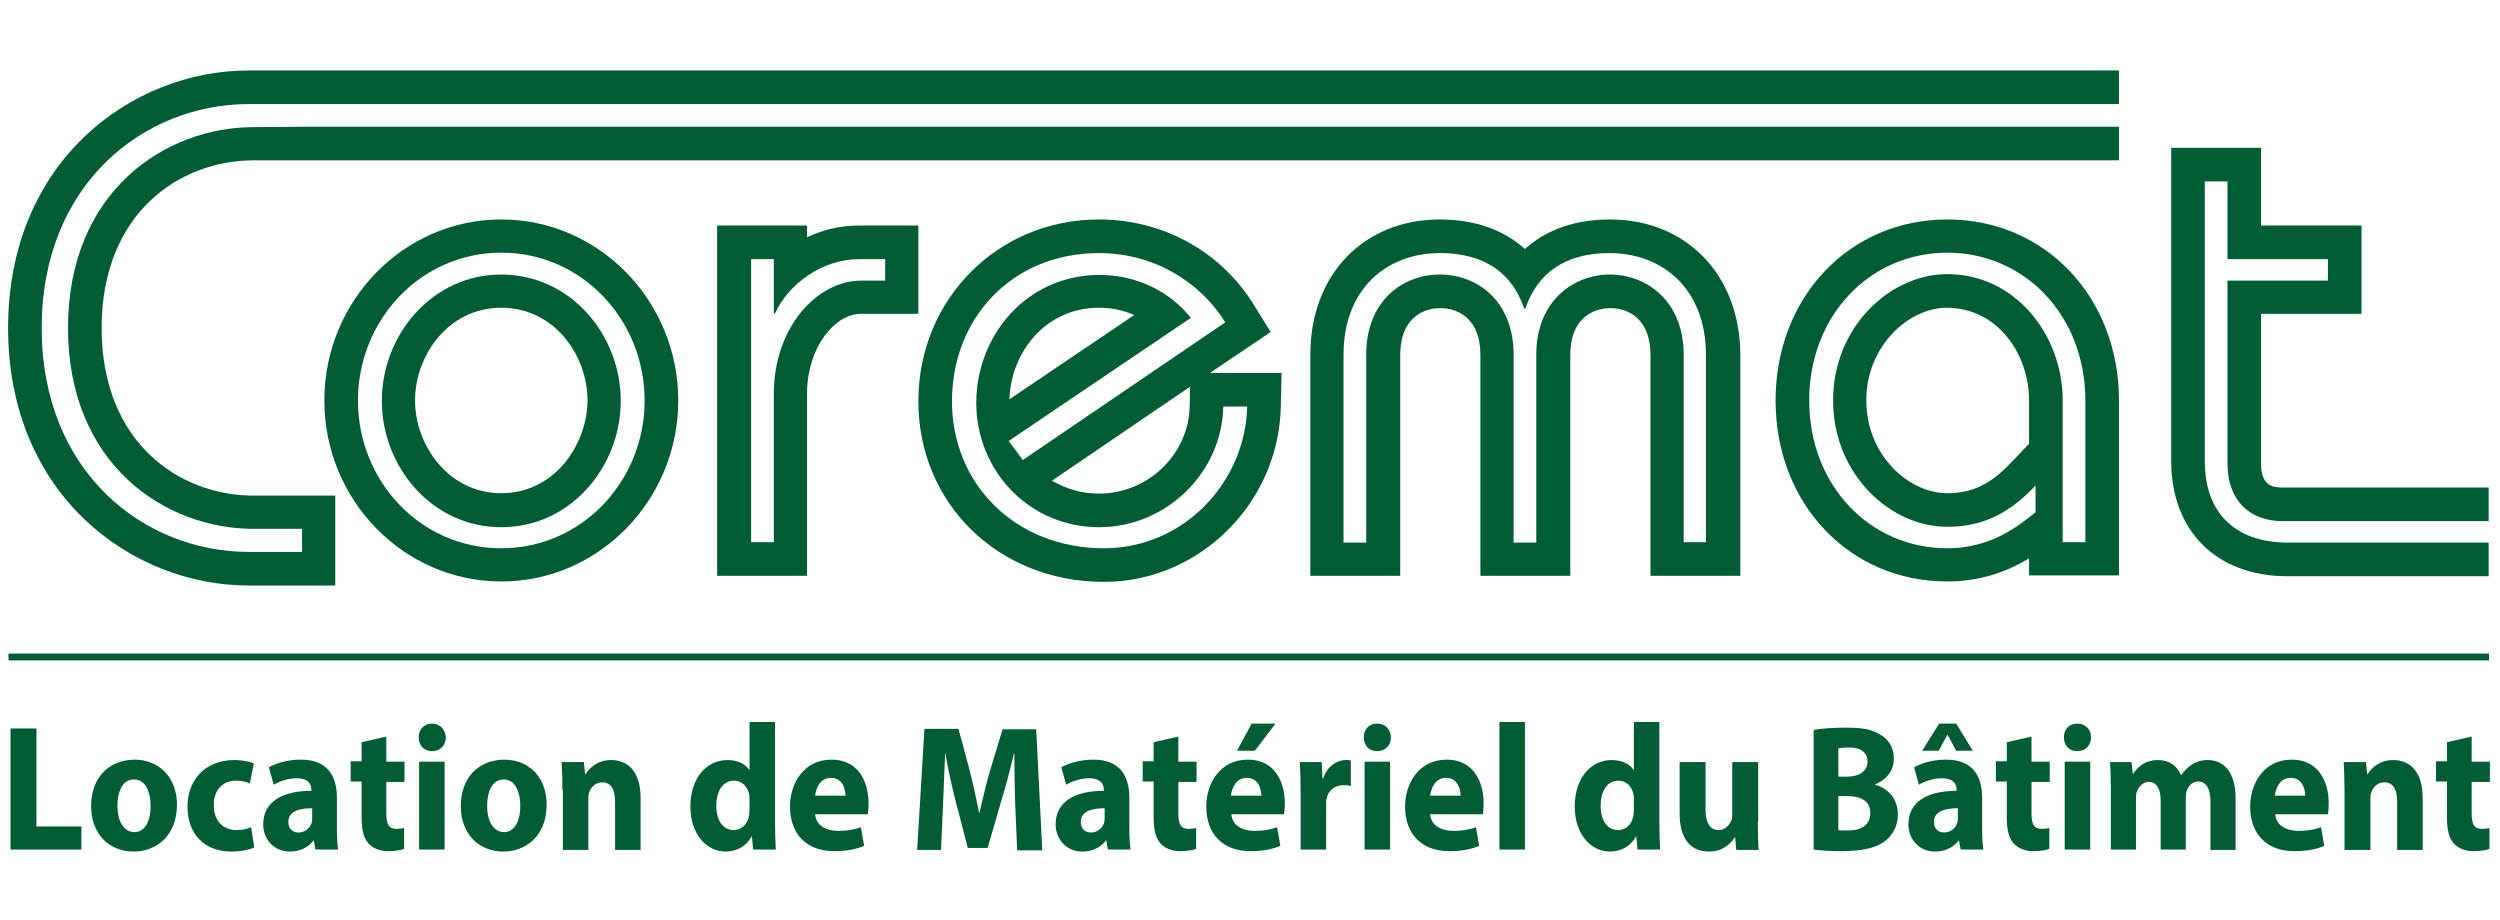 <?xml version="1.0" encoding="UTF-8"?> <svg xmlns="http://www.w3.org/2000/svg" id="Calque_1" data-name="Calque 1" width="617.4" height="227.2" viewBox="0 0 617.4 227.2"><defs><style> .cls-1 { fill: none; } .cls-2 { fill: #005d33; } </style></defs><g id="Calque_2" data-name="Calque 2"><g><path class="cls-2" d="m2.6,179.9h6.4v24.2h11.1v5.7H2.6v-29.9Z"></path><path class="cls-2" d="m43.7,198.7c0,7.9-5.3,11.6-10.7,11.6-5.9,0-10.5-4.2-10.5-11.2s4.3-11.5,10.9-11.5c6.1.1,10.3,4.6,10.3,11.1Zm-14.7.3c0,3.7,1.5,6.5,4.2,6.5,2.5,0,4-2.6,4-6.5,0-3.2-1.2-6.5-4-6.5-3.1-.1-4.2,3.3-4.2,6.5Z"></path><path class="cls-2" d="m62.8,209.3c-1.1.5-3.2,1-5.7,1-6.6,0-10.8-4.3-10.8-11.1,0-6.3,4.1-11.5,11.6-11.5,1.7,0,3.5.3,4.8.8l-1,5c-.7-.4-1.9-.7-3.5-.7-3.3,0-5.5,2.5-5.4,6.1,0,4,2.5,6.1,5.6,6.1,1.5,0,2.7-.3,3.6-.7l.8,5Z"></path><path class="cls-2" d="m77.9,209.8l-.4-2.2h-.1c-1.3,1.7-3.4,2.7-5.8,2.7-4.1,0-6.6-3.2-6.6-6.7,0-5.6,4.7-8.3,11.9-8.3v-.3c0-1.2-.6-2.8-3.7-2.8-2.1,0-4.3.8-5.6,1.6l-1.2-4.3c1.4-.8,4.2-1.9,7.9-1.9,6.8,0,8.9,4.3,8.9,9.4v7.5c0,2.1.1,4.1.3,5.3h-5.6Zm-.8-10.2c-3.3,0-5.9.8-5.9,3.4,0,1.7,1.1,2.6,2.5,2.6,1.6,0,2.9-1.1,3.3-2.5.1-.4.1-.8.1-1.2v-2.3Z"></path><path class="cls-2" d="m95.4,181.9v6.2h4.5v5h-4.5v7.8c0,2.6.6,3.8,2.5,3.8.8,0,1.4-.1,1.9-.2v5.1c-.8.4-2.3.6-4.1.6-2,0-3.7-.8-4.7-1.9-1.2-1.3-1.7-3.4-1.7-6.4v-8.9h-2.7v-5h2.7v-4.7l6.1-1.4Z"></path><path class="cls-2" d="m110.1,182.1c0,1.9-1.3,3.4-3.4,3.4s-3.3-1.5-3.3-3.4c0-2,1.3-3.4,3.3-3.4,2,0,3.3,1.5,3.4,3.4Zm-6.6,27.7v-21.7h6.3v21.7h-6.3Z"></path><path class="cls-2" d="m135,198.7c0,7.9-5.3,11.6-10.7,11.6-5.9,0-10.5-4.2-10.5-11.2s4.3-11.5,10.9-11.5c6.2.1,10.3,4.6,10.3,11.1Zm-14.7.3c0,3.7,1.5,6.5,4.2,6.5,2.5,0,4-2.6,4-6.5,0-3.2-1.2-6.5-4-6.5-3.1-.1-4.2,3.3-4.2,6.5Z"></path><path class="cls-2" d="m138.9,195.1c0-2.7-.1-5-.2-6.9h5.5l.3,3h.1c.8-1.4,2.9-3.5,6.3-3.5,4.2,0,7.3,2.9,7.3,9.3v12.9h-6.3v-12c0-2.8-.9-4.7-3.2-4.7-1.7,0-2.8,1.3-3.2,2.5-.2.4-.2,1.1-.2,1.7v12.5h-6.3v-14.8h-.1Z"></path><path class="cls-2" d="m191.4,178.3v25c0,2.4.1,5,.2,6.5h-5.6l-.3-3.2h-.1c-1.3,2.4-3.7,3.7-6.4,3.7-4.8,0-8.7-4.4-8.7-11.1,0-7.3,4.2-11.5,9.1-11.5,2.5,0,4.4.9,5.4,2.4h.1v-11.8h6.3Zm-6.3,19c0-.4,0-.8-.1-1.2-.4-1.8-1.7-3.3-3.7-3.3-2.9,0-4.4,2.7-4.4,6.2,0,3.7,1.7,6,4.3,6,1.8,0,3.3-1.3,3.7-3.2.1-.5.2-1,.2-1.6v-2.9Z"></path><path class="cls-2" d="m201.3,201.1c.2,2.8,2.8,4.1,5.7,4.1,2.2,0,3.9-.3,5.6-.9l.8,4.6c-2.1.9-4.6,1.3-7.4,1.3-6.9,0-10.9-4.3-10.9-11,0-5.5,3.2-11.6,10.3-11.6,6.6,0,9.1,5.5,9.1,10.8,0,1.2-.1,2.2-.2,2.7h-13Zm7.5-4.6c0-1.6-.7-4.4-3.6-4.4-2.7,0-3.7,2.6-3.9,4.4h7.5Z"></path><path class="cls-2" d="m250.7,198.4c-.1-3.6-.2-7.9-.2-12.3h-.1c-.9,3.8-2,8.1-3.1,11.6l-3.4,11.7h-4.9l-3-11.6c-.9-3.5-1.9-7.8-2.5-11.7h-.1c-.2,4-.3,8.6-.5,12.4l-.5,11.4h-5.9l1.8-29.9h8.4l2.7,10c.9,3.5,1.7,7.2,2.4,10.7h.1c.8-3.5,1.7-7.4,2.7-10.7l3-9.9h8.3l1.5,29.9h-6.2l-.5-11.6Z"></path><path class="cls-2" d="m273.6,209.8l-.4-2.2h-.1c-1.3,1.7-3.4,2.7-5.8,2.7-4.1,0-6.6-3.2-6.6-6.7,0-5.6,4.7-8.3,11.9-8.3v-.3c0-1.2-.6-2.8-3.7-2.8-2.1,0-4.3.8-5.6,1.6l-1.2-4.3c1.4-.8,4.2-1.9,7.9-1.9,6.8,0,8.9,4.3,8.9,9.4v7.5c0,2.1.1,4.1.3,5.3h-5.6Zm-.8-10.2c-3.3,0-5.9.8-5.9,3.4,0,1.7,1.1,2.6,2.5,2.6,1.6,0,2.9-1.1,3.3-2.5.1-.4.1-.8.1-1.2v-2.3Z"></path><path class="cls-2" d="m291,181.9v6.2h4.5v5h-4.5v7.8c0,2.6.6,3.8,2.5,3.8.8,0,1.4-.1,1.9-.2v5.1c-.8.4-2.3.6-4.1.6-2,0-3.7-.8-4.7-1.9-1.2-1.3-1.7-3.4-1.7-6.4v-8.9h-2.7v-5h2.7v-4.7l6.1-1.4Z"></path><path class="cls-2" d="m304.1,201.1c.2,2.8,2.8,4.1,5.7,4.1,2.2,0,3.9-.3,5.6-.9l.8,4.6c-2.1.9-4.6,1.3-7.4,1.3-6.9,0-10.9-4.3-10.9-11,0-5.5,3.2-11.6,10.3-11.6,6.6,0,9.1,5.5,9.1,10.8,0,1.2-.1,2.2-.2,2.7h-13Zm7.4-4.6c0-1.6-.7-4.4-3.6-4.4-2.7,0-3.7,2.6-3.9,4.4h7.5Zm3.5-17.8l-5.1,6.7h-4.4l3.6-6.7h5.9Z"></path><path class="cls-2" d="m321.2,195.3c0-3.2-.1-5.3-.2-7.1h5.4l.2,4h.2c1-3.1,3.5-4.5,5.5-4.5.6,0,.9,0,1.3.1v6.3c-.5-.1-1-.2-1.7-.2-2.3,0-3.9,1.3-4.3,3.4-.1.4-.1,1-.1,1.5v11h-6.3v-14.5Z"></path><path class="cls-2" d="m343.5,182.1c0,1.9-1.3,3.4-3.4,3.4s-3.3-1.5-3.3-3.4c0-2,1.3-3.4,3.3-3.4,2.1,0,3.3,1.5,3.4,3.4Zm-6.5,27.7v-21.7h6.3v21.7h-6.3Z"></path><path class="cls-2" d="m353.2,201.1c.2,2.8,2.8,4.1,5.7,4.1,2.2,0,3.9-.3,5.6-.9l.8,4.6c-2.1.9-4.6,1.3-7.4,1.3-6.9,0-10.9-4.3-10.9-11,0-5.5,3.2-11.6,10.3-11.6,6.6,0,9.1,5.5,9.1,10.8,0,1.2-.1,2.2-.2,2.7h-13Zm7.5-4.6c0-1.6-.7-4.4-3.6-4.4-2.7,0-3.7,2.6-3.9,4.4h7.5Z"></path><path class="cls-2" d="m370.3,178.3h6.3v31.5h-6.3v-31.5Z"></path><path class="cls-2" d="m409.8,178.3v25c0,2.4.1,5,.2,6.5h-5.6l-.3-3.2h-.1c-1.3,2.4-3.7,3.7-6.4,3.7-4.8,0-8.7-4.4-8.7-11.1,0-7.3,4.2-11.5,9.1-11.5,2.5,0,4.4.9,5.4,2.4h.1v-11.8h6.3Zm-6.3,19c0-.4,0-.8-.1-1.2-.4-1.8-1.7-3.3-3.7-3.3-2.9,0-4.4,2.7-4.4,6.2,0,3.7,1.7,6,4.3,6,1.8,0,3.3-1.3,3.7-3.2.1-.5.2-1,.2-1.6v-2.9Z"></path><path class="cls-2" d="m434.1,202.9c0,2.8.1,5.1.2,7h-5.5l-.3-3.1h-.1c-.8,1.3-2.7,3.5-6.4,3.5-4.1,0-7.2-2.7-7.2-9.4v-12.7h6.4v11.7c0,3.1,1,5.1,3.2,5.1,1.7,0,2.7-1.3,3.2-2.4.2-.4.2-.9.2-1.5v-12.9h6.4v14.7h-.1Z"></path><path class="cls-2" d="m447.8,180.3c1.7-.4,5-.6,8.2-.6,3.9,0,6.2.4,8.3,1.7,2,1.1,3.4,3.1,3.4,5.9s-1.5,5.1-4.6,6.4v.1c3.2.9,5.6,3.5,5.6,7.4,0,2.7-1.2,4.8-2.9,6.3-2,1.7-5.4,2.7-11,2.7-3.1,0-5.4-.2-6.9-.4v-29.5h-.1Zm6.2,11.5h2.1c3.3,0,5.1-1.5,5.1-3.7s-1.6-3.5-4.5-3.5c-1.4,0-2.2.1-2.7.2v7Zm0,13.2c.6.1,1.4.1,2.5.1,2.9,0,5.4-1.2,5.4-4.3s-2.5-4.2-5.7-4.2h-2.2v8.4Z"></path><path class="cls-2" d="m484.2,209.8l-.4-2.2h-.1c-1.3,1.7-3.4,2.7-5.8,2.7-4.1,0-6.6-3.2-6.6-6.7,0-5.6,4.7-8.3,11.9-8.3v-.3c0-1.2-.6-2.8-3.7-2.8-2.1,0-4.3.8-5.6,1.6l-1.2-4.3c1.4-.8,4.2-1.9,7.9-1.9,6.8,0,8.9,4.3,8.9,9.4v7.5c0,2.1.1,4.1.3,5.3h-5.6Zm-1.1-31.1l4.1,6.7h-4.1l-2.1-3.9h-.1l-2.1,3.9h-4.1l4.2-6.7h4.2Zm.4,20.9c-3.3,0-5.9.8-5.9,3.4,0,1.7,1.1,2.6,2.5,2.6,1.6,0,2.9-1.1,3.3-2.5.1-.4.1-.8.1-1.2v-2.3Z"></path><path class="cls-2" d="m501.7,181.9v6.2h4.5v5h-4.5v7.8c0,2.6.6,3.8,2.5,3.8.8,0,1.4-.1,1.9-.2v5.1c-.8.4-2.3.6-4.1.6-2,0-3.7-.8-4.7-1.9-1.2-1.3-1.7-3.4-1.7-6.4v-8.9h-2.7v-5h2.7v-4.7l6.1-1.4Z"></path><path class="cls-2" d="m516.4,182.1c0,1.9-1.3,3.4-3.4,3.4s-3.3-1.5-3.3-3.4c0-2,1.3-3.4,3.3-3.4,2.1,0,3.4,1.5,3.4,3.4Zm-6.5,27.7v-21.7h6.3v21.7h-6.3Z"></path><path class="cls-2" d="m521.3,195.1c0-2.7-.1-5-.2-6.9h5.3l.3,2.9h.1c.9-1.4,2.7-3.4,6.2-3.4,2.6,0,4.7,1.4,5.6,3.7h.1c.7-1.1,1.7-2,2.6-2.6,1.1-.7,2.4-1.1,3.9-1.1,3.9,0,6.9,2.9,6.9,9.4v12.8h-6.2v-11.9c0-3.1-1-5-3-5-1.5,0-2.5,1.1-2.9,2.4-.2.5-.2,1.2-.2,1.7v12.7h-6.2v-12.1c0-2.7-.9-4.6-2.9-4.6-1.6,0-2.6,1.3-3,2.4-.2.5-.2,1.2-.2,1.7v12.6h-6.2v-14.7h0Z"></path><path class="cls-2" d="m561.9,201.1c.2,2.8,2.8,4.1,5.7,4.1,2.2,0,3.9-.3,5.6-.9l.8,4.6c-2.1.9-4.6,1.3-7.4,1.3-6.9,0-10.9-4.3-10.9-11,0-5.5,3.2-11.6,10.3-11.6,6.6,0,9.1,5.5,9.1,10.8,0,1.2-.1,2.2-.2,2.7h-13Zm7.4-4.6c0-1.6-.7-4.4-3.6-4.4-2.7,0-3.7,2.6-3.9,4.4h7.5Z"></path><path class="cls-2" d="m579,195.1c0-2.7-.1-5-.2-6.9h5.5l.3,3h.1c.8-1.4,2.9-3.5,6.3-3.5,4.2,0,7.3,2.9,7.3,9.3v12.9h-6.3v-12c0-2.8-.9-4.7-3.2-4.7-1.7,0-2.8,1.3-3.2,2.5-.2.4-.2,1.1-.2,1.7v12.5h-6.4v-14.8Z"></path><path class="cls-2" d="m610.4,181.9v6.2h4.5v5h-4.5v7.8c0,2.6.6,3.8,2.5,3.8.8,0,1.4-.1,1.9-.2v5.1c-.8.4-2.3.6-4.1.6-2,0-3.7-.8-4.7-1.9-1.2-1.3-1.7-3.4-1.7-6.4v-8.9h-2.7v-5h2.7v-4.7l6.1-1.4Z"></path></g><g><path class="cls-1" d="m480.9,76.1c-9.4,0-19.9,9.4-19.9,22.9s10.5,22.9,19.9,22.9c6.2,0,10.6-2.1,15.9-7.6l4.4-4.6v-10.8c-.1-11.2-7.6-22.8-20.3-22.8Z"></path><path class="cls-1" d="m293.8,100.3l.1-4.8-34.1,23.1c3.4,2.1,7.3,3.2,11.6,3.2,12.2,0,22.2-9.6,22.4-21.5Z"></path><path class="cls-1" d="m249.3,98.6l30.8-20.8c-2.6-1.2-5.6-1.8-8.7-1.8-13.6.1-21.8,11.4-22.1,22.6Z"></path><path class="cls-1" d="m123.8,76.1c-13.1,0-21.3,11.9-21.3,22.9s8.1,22.9,21.3,22.9,21.3-11.9,21.3-22.9c-.1-11.1-8.2-22.9-21.3-22.9Z"></path><path class="cls-2" d="m123.8,54.2c-24.1,0-43.7,20.1-43.7,44.7s19.6,44.7,43.7,44.7,43.7-20.1,43.7-44.7-19.6-44.7-43.7-44.7Zm0,81.2c-20.1,0-35.4-16.7-35.4-36.5s15.4-36.5,35.4-36.5,35.4,16.7,35.4,36.5c0,19.8-15.4,36.5-35.4,36.5Z"></path><path class="cls-2" d="m123.8,67.8c-17.1,0-29.5,14.9-29.5,31.2s12.4,31.2,29.5,31.2,29.5-14.9,29.5-31.2-12.4-31.2-29.5-31.2Zm0,54c-13.1,0-21.3-11.9-21.3-22.9s8.1-22.9,21.3-22.9,21.3,11.9,21.3,22.9c-.1,11-8.2,22.9-21.3,22.9Z"></path><path class="cls-2" d="m226.8,55.7h-14.8c-4.4,0-8.7,1-12.7,2.9v-2.9h-22.2v86.5h22.2v-44.9c0-11.7,7-19.8,13.3-19.8h14.2v-21.8Zm-8.2,13.6h-5.9c-10.9,0-21.6,11.5-21.6,28v36.6h-5.6V64h5.6v13.4h.3c3.2-7.1,11.5-13.4,20.7-13.4h6.5v5.3Z"></path><path class="cls-2" d="m313.8,82l-4.2-6.8c-8.2-13.2-22.5-21-38.2-21-25,0-44.6,19.7-44.6,44.9s19.7,44.6,45.8,44.6c23.5,0,43.1-19.3,43.7-43.1l.2-8.5h-17.7l15-10.1Zm-11.7,18.4h5.9c-.4,18.6-15.6,35-35.4,35-21.8,0-37.5-15.8-37.5-36.3s14.8-36.6,36.3-36.6c13.4,0,24.8,6.9,31.2,17.1l-50,34-3.5-4.7,45-30.4c-5.2-6.5-13.3-10.6-22.6-10.6-17.9,0-30.4,14.9-30.4,31.6s13,30.7,30.4,30.7c16.9-.1,30.3-13.8,30.6-29.8Zm-8.2-4.9l-.1,4.8c-.2,11.9-10.3,21.6-22.4,21.6-4.3,0-8.2-1.2-11.6-3.2l34.1-23.2Zm-44.6,3.1c.3-11.2,8.6-22.6,22.1-22.6,3.1,0,6,.6,8.7,1.8l-30.8,20.8Z"></path><path class="cls-2" d="m397.6,54.2c-8.6,0-15.7,2.5-21,7.3-5.2-4.7-12.3-7.3-21-7.3-18.9,0-32,13.7-32,33.4v54.6h22.2v-54.6c0-8.5,5.1-11.5,9.9-11.5s9.9,3,9.9,11.5v54.6h22.2v-54.6c0-8.5,5.1-11.5,9.9-11.5s9.9,3,9.9,11.5v54.6h22.2v-54.6c-.1-19.7-13.3-33.4-32.2-33.4Zm23.8,79.7h-5.6v-46.3c0-13.3-9.2-19.8-18.2-19.8s-18.2,6.5-18.2,19.8v46.4h-5.6v-46.4c0-13.3-9-19.8-18.2-19.8s-18.2,6.5-18.2,19.8v46.4h-5.6v-46.4c0-16.2,10.6-25.1,23.8-25.1,11.1,0,17.9,5,20.8,13.7h.3c3-8.7,9.7-13.7,20.8-13.7,13.1,0,23.8,8.9,23.8,25.1v46.3h.1Z"></path><path class="cls-2" d="m480.9,54.2c-24.2,0-42.4,19.2-42.4,44.7s18.2,44.7,42.4,44.7c8.7,0,15.4-2.8,20.2-5.7v4.2h22.2v-43.2c0-25.5-18.2-44.7-42.4-44.7Zm34.1,79.7h-5.6v-35c0-16.2-11.7-31.2-28.5-31.2-14.2,0-28.2,13.1-28.2,31.2s14,31.2,28.2,31.2c9.3,0,15.8-3.8,21.8-10.2v6.6c-4.3,3.5-11.1,8.9-21.8,8.9-19,0-34.1-15.4-34.1-36.5s15.1-36.5,34.1-36.5,34.1,15.4,34.1,36.5v35Zm-13.9-35v10.7l-4.4,4.6c-5.2,5.5-9.7,7.6-15.9,7.6-9.4,0-19.9-9.4-19.9-22.9s10.5-22.9,19.9-22.9c12.8.1,20.3,11.7,20.3,22.9Z"></path><path class="cls-2" d="m544.5,113.9V44.8h5.6v19.2h24.8v5.3h-24.8v45.2c0,8.9,5.3,14.2,13.6,14.2h50.9v-8.3h-50.9c-2.8,0-5.3-.7-5.3-5.9v-37h24.8v-21.8h-24.8v-19.2h-22.2v77.4c0,17.2,11.2,28.4,28.6,28.4h49.8v-8.3h-49.8c-13.2-.1-20.3-7.7-20.3-20.1Z"></path><path class="cls-2" d="m62.6,31.4c-21.7,0-45.8,15.8-45.8,49.6s24.1,49.6,45.8,49.6h12v5.7h-13.2c-25.7,0-51.1-19.6-51.1-55.3S35.7,25.7,61.4,25.7h461.9v-8.3H61.4c-28.8,0-59.4,22.3-59.4,63.6s30.6,63.6,59.4,63.6h21.4v-22.2h-20.2c-18.1,0-37.5-12.9-37.5-41.4s19.4-41.4,37.5-41.4h460.7v-8.3H74.7l-12.1.1Z"></path></g><rect class="cls-2" x="2.1" y="161.4" width="612.6" height="1.7"></rect></g></svg> 
